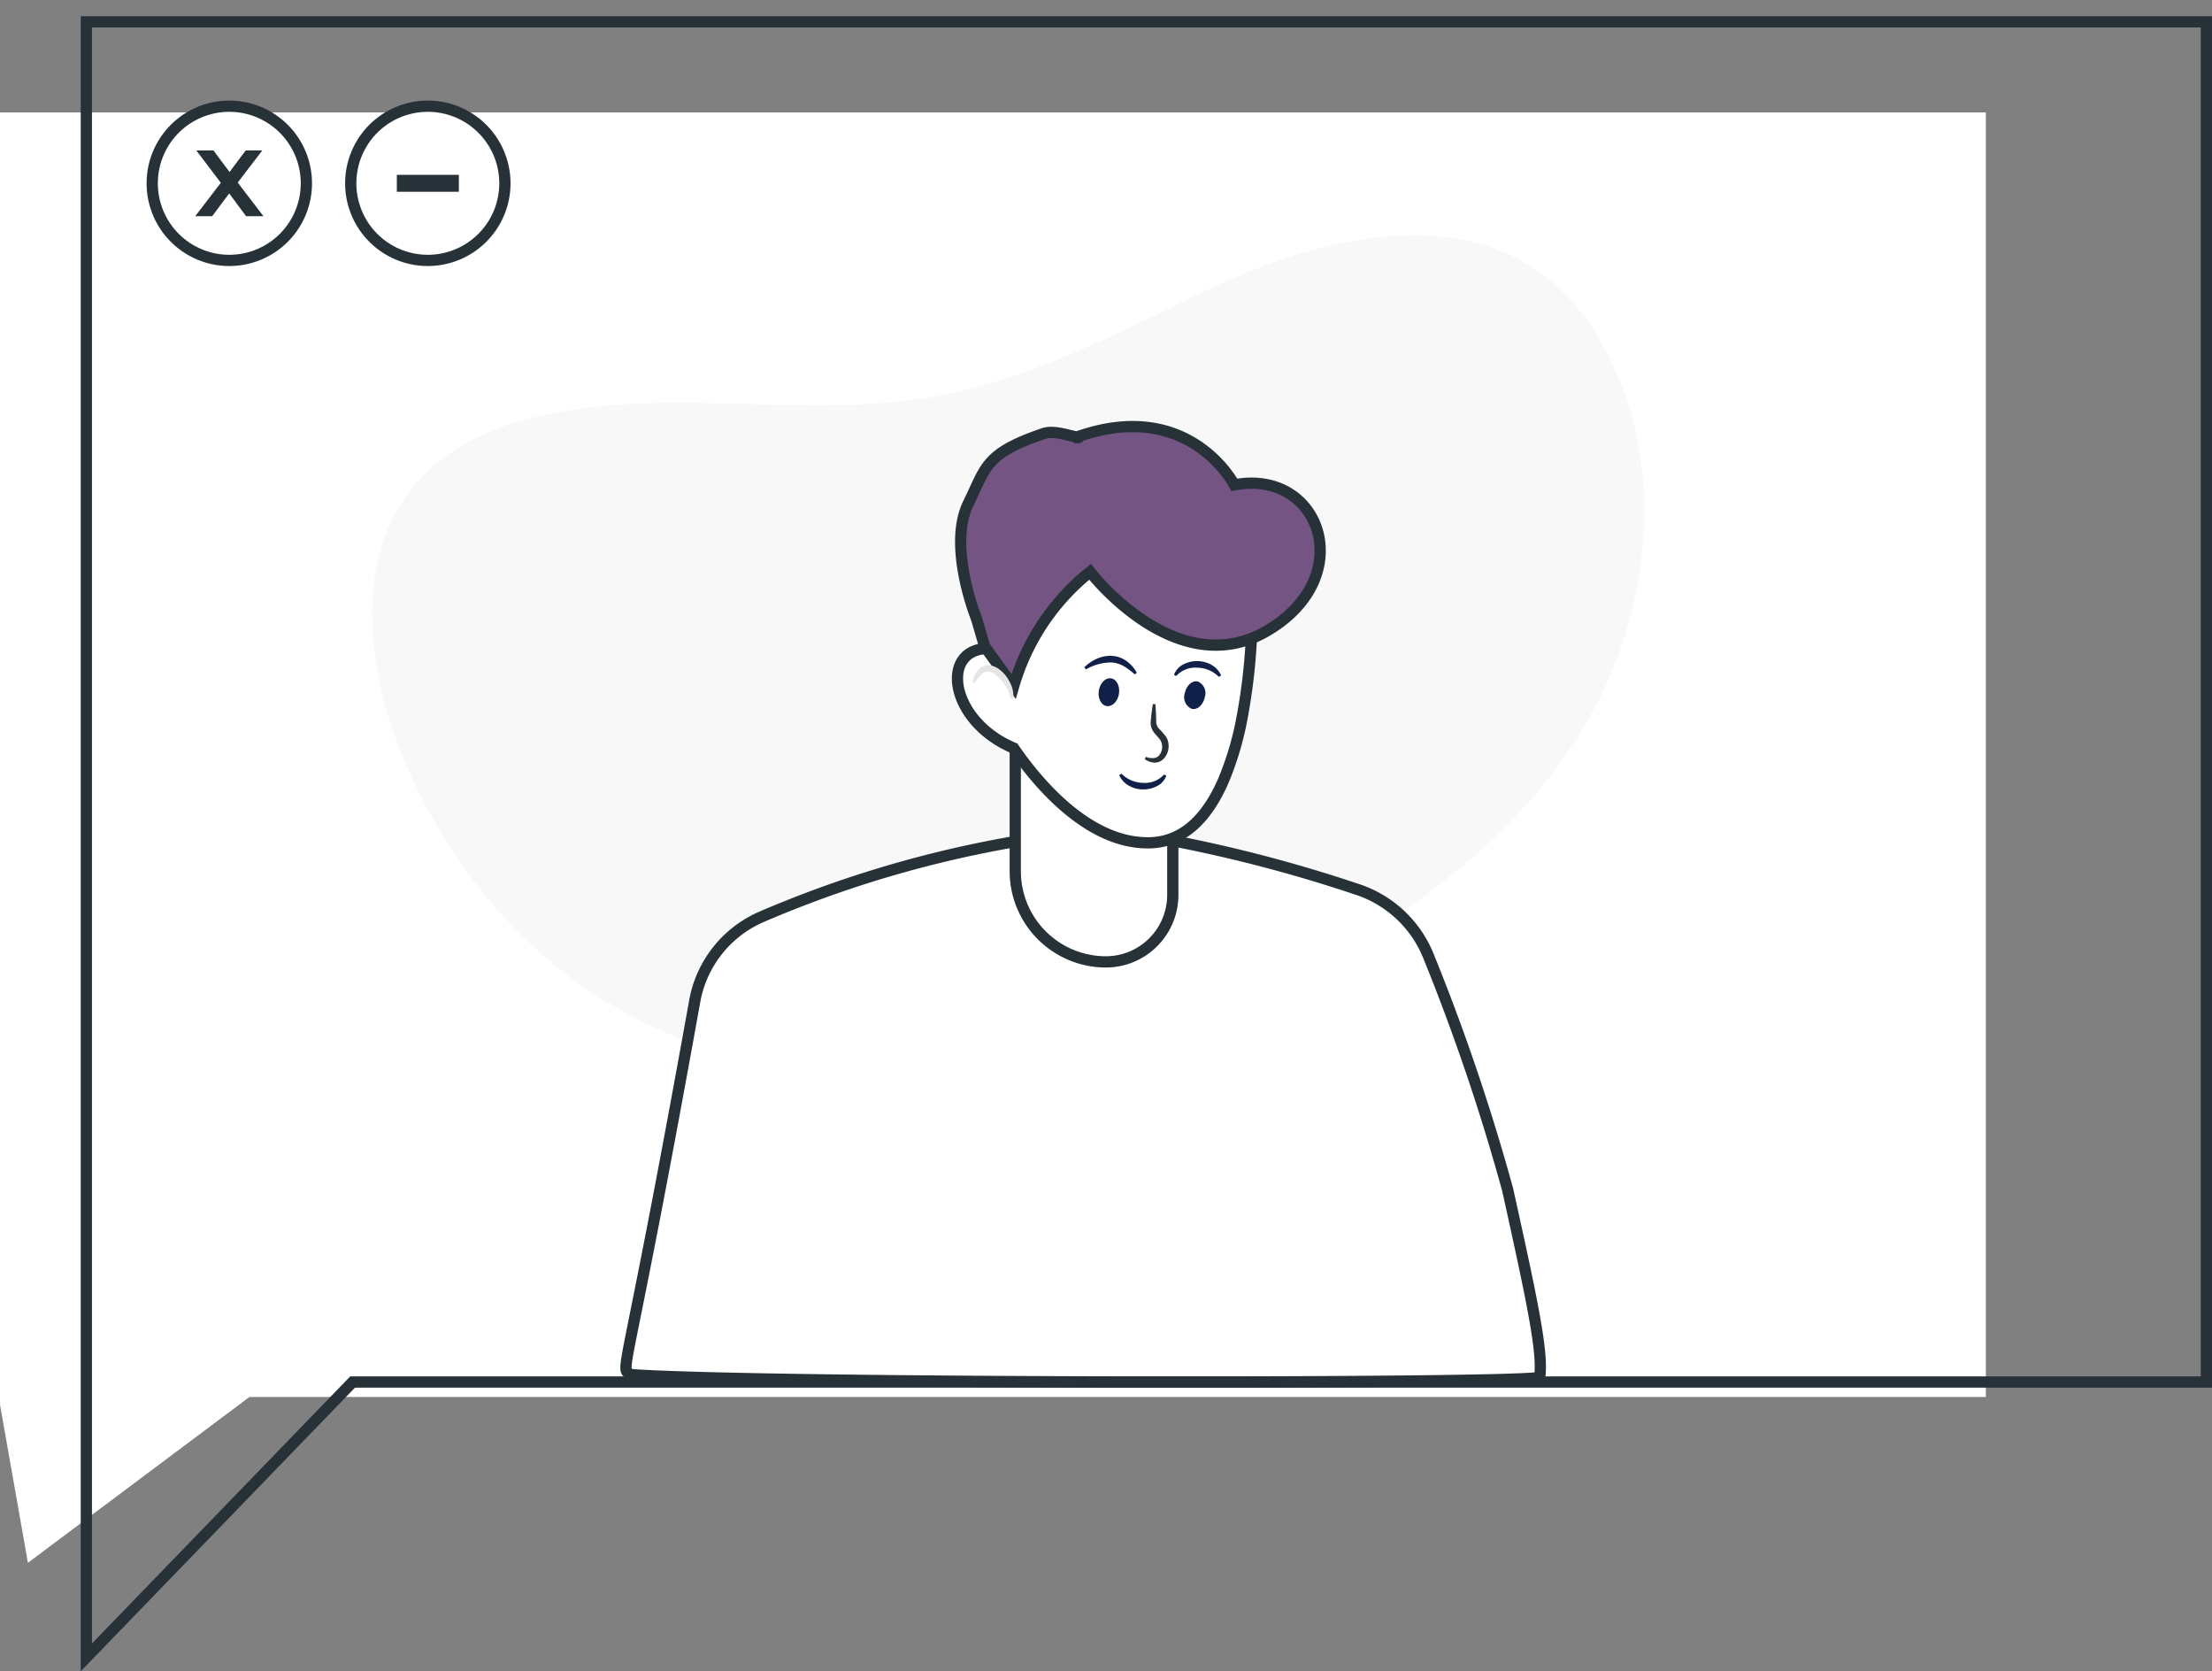<svg xmlns="http://www.w3.org/2000/svg" xmlns:xlink="http://www.w3.org/1999/xlink" width="98.377" height="74.306" viewBox="0 0 98.377 74.306">
  <rect x="0" y="0" width="98.377" height="74.306" fill="#808080" stroke="none"/>
  <defs>
    <clipPath id="clip-path">
      <path id="Path_225099" data-name="Path 225099" d="M1058.445,385.363v70.412l11.092-8.3h77.227V385.363Z" transform="translate(-1058.445 -390.363)" fill="none"/>
    </clipPath>
    <clipPath id="clip-path-2">
      <rect id="Rectangle_33291" data-name="Rectangle 33291" width="96.898" height="62.816" fill="none"/>
    </clipPath>
  </defs>
  <g id="Group_242756" data-name="Group 242756" transform="translate(-341.527 -2452.029)">
    <g id="Group_94361" data-name="Group 94361" transform="translate(341.527 2457.029)">
      <g id="Group_94304" data-name="Group 94304" transform="translate(0 0)" clip-path="url(#clip-path)">
        <path id="Path_225182" data-name="Path 225182" d="M0,0H89.677V57.458H12.255L1.5,65.949,0,57.458Z" transform="translate(0.001)" fill="#fff"/>
        <path id="Path_225078" data-name="Path 225078" d="M1152.773,554.772c-8.237-1.285-13.785-6.88-16.58-13.37-2.349-5.455-2.853-13.2,5.491-15.344,5.609-1.438,11.385-.1,17.037-.826,4.577-.59,8.771-2.776,12.821-4.744,6.348-3.084,13.708-4.358,17.538,1.711,3.405,5.4,2.692,12.809-.978,18.364-6.428,9.729-22.584,16.2-35.33,14.208" transform="translate(-1118.154 -512.448)" fill="#f8f8f8"/>
        <path id="Path_225079" data-name="Path 225079" d="M1143.719,423.528a3.428,3.428,0,1,1-3.428-3.428,3.428,3.428,0,0,1,3.428,3.428" transform="translate(-1130.093 -420.378)" fill="#fff" stroke="#263238" stroke-width="0.5"/>
        <path id="Path_225080" data-name="Path 225080" d="M1152.959,437.253l-.75-1.012-.755,1.012h-.755l1.138-1.483-1.089-1.439h.761l.717.958.717-.958h.739l-1.094,1.428,1.143,1.494Z" transform="translate(-1142.016 -432.642)" fill="#263238"/>
        <path id="Path_225081" data-name="Path 225081" d="M1207.609,423.528a3.428,3.428,0,1,1-3.428-3.428,3.428,3.428,0,0,1,3.428,3.428" transform="translate(-1185.154 -420.378)" fill="#fff" stroke="#263238" stroke-width="0.5"/>
        <rect id="Rectangle_33292" data-name="Rectangle 33292" width="2.759" height="0.752" transform="translate(17.648 2.773)" fill="#263238"/>
      </g>
    </g>
    <g id="Group_94362" data-name="Group 94362" transform="translate(369.365 2470.99)">
      <path id="Path_225170" data-name="Path 225170" d="M531.191,875.9h0c-.6.3-34.383.3-40.406-.115-.539-.369-.319.9,2.822-16.558a5.063,5.063,0,0,1,2.986-3.8,50.077,50.077,0,0,1,12.8-3.581,30.818,30.818,0,0,1,4.948.1A63.623,63.623,0,0,1,523,854.183a5.146,5.146,0,0,1,3.273,3.054,92.787,92.787,0,0,1,3.5,10.337c1.1,4.976,1.582,7.247,1.42,8.331C531.212,876.148,531.191,875.713,531.191,875.9Z" transform="translate(-490.556 -833.628)" fill="#fff" stroke="#263238" stroke-width="0.5"/>
      <path id="Path_225171" data-name="Path 225171" d="M716.588,796.25v7.019a2.976,2.976,0,0,1-2.975,2.975,4.031,4.031,0,0,1-4.031-4.031V796.25Z" transform="translate(-692.267 -782.439)" fill="#fff" stroke="#263238" stroke-width="0.5"/>
      <path id="Union_3" data-name="Union 3" d="M2.5,10.727C-.072,9.644-.684,6.95.778,6.4a1.335,1.335,0,0,1,1.529.409l.315-3.672L5.414,0,13.1,4.752a25.958,25.958,0,0,1-.439,4.6,13.593,13.593,0,0,1-.843,2.842c-.674,1.538-1.7,2.71-3.274,2.744H8.464C5.71,14.943,3.44,12.1,2.5,10.727Z" transform="translate(14.745 3.573)" fill="#fff" stroke="#263238" stroke-width="0.5"/>
      <path id="Path_225174" data-name="Path 225174" d="M694.911,652.189a10.118,10.118,0,0,1,3.4-5.095s3.846,5.021,7.911,2.6,2.3-7.2-1.494-6.466c0,0-2-3.9-6.991-2.132-.19.067.228.032,0,0-.3-.024-1.01-.313-1.486-.152-2.62.887-2.564,1.5-3.353,3.105-.941,1.917.362,5.125.362,5.125l.362,1.238Z" transform="translate(-677.669 -640.631)" fill="#745483" stroke="#263238" stroke-width="0.5"/>
      <path id="Path_225175" data-name="Path 225175" d="M687.045,757.035a1.609,1.609,0,0,0-.255-.6,1.794,1.794,0,0,0-.432-.466.481.481,0,0,0-.5-.092,1.136,1.136,0,0,0-.4.472l-.109-.038a.981.981,0,0,1,.376-.657.586.586,0,0,1,.427-.088.912.912,0,0,1,.375.165,1.619,1.619,0,0,1,.479.579,1.257,1.257,0,0,1,.153.724Z" transform="translate(-669.933 -744.939)" fill="#e5e5e5"/>
      <path id="Path_225176" data-name="Path 225176" d="M815.28,765.263c-.069.338-.323.571-.569.522a.56.56,0,0,1-.319-.7c.069-.338.323-.571.569-.521a.56.56,0,0,1,.319.7" transform="translate(-789.536 -753.227)" fill="#102048"/>
      <path id="Path_225177" data-name="Path 225177" d="M766.566,763.555c-.055.34-.3.584-.548.543s-.4-.349-.347-.689.3-.584.548-.543.4.349.347.689" transform="translate(-744.639 -751.667)" fill="#102048"/>
      <path id="Path_225178" data-name="Path 225178" d="M792.286,777.464c.023.278.034.555.038.826a.493.493,0,0,0,.146.287,3.043,3.043,0,0,1,.285.328.679.679,0,0,1,.1.237.848.848,0,0,1,.017.25.823.823,0,0,1-.18.456.627.627,0,0,1-.2.161.574.574,0,0,1-.25.053.811.811,0,0,1-.431-.156l.054-.1a.772.772,0,0,0,.365.052.359.359,0,0,0,.258-.166.6.6,0,0,0,.022-.625c-.06-.1-.161-.188-.255-.307a.71.71,0,0,1-.181-.462c.021-.285.055-.563.1-.841Z" transform="translate(-768.739 -765.116)" fill="#263238"/>
      <path id="Path_225179" data-name="Path 225179" d="M757.591,750.643a1.833,1.833,0,0,1,.55-.378,1.455,1.455,0,0,1,.682-.13,1.24,1.24,0,0,1,.66.242,1.573,1.573,0,0,1,.441.51l-.091.071a3.19,3.19,0,0,0-.489-.364,1.281,1.281,0,0,0-.541-.167,2.273,2.273,0,0,0-1.144.31Z" transform="translate(-737.203 -739.935)" fill="#102048"/>
      <path id="Path_225180" data-name="Path 225180" d="M808.457,753.743a.836.836,0,0,1,.429-.471,1.3,1.3,0,0,1,.625-.14,1.281,1.281,0,0,1,.618.17,1,1,0,0,1,.423.468l-.1.063a1.381,1.381,0,0,0-.953-.408,1.155,1.155,0,0,0-.944.369Z" transform="translate(-784.082 -742.7)" fill="#102048"/>
      <path id="Path_225181" data-name="Path 225181" d="M810.553,753.222a.838.838,0,0,1-.429.471,1.3,1.3,0,0,1-.625.14,1.28,1.28,0,0,1-.618-.17,1,1,0,0,1-.423-.468l.1-.063a1.382,1.382,0,0,0,.953.408,1.157,1.157,0,0,0,.944-.369Z" transform="translate(-786.52 -737.695)" fill="#102048"/>
    </g>
    <path id="Path_225100" data-name="Path 225100" d="M1058.445,423.363v72.718l11.842-12.243h82.445V423.363Z" transform="translate(-713.078 2029.637)" fill="none" stroke="#263238" stroke-width="0.5"/>
  </g>
</svg>
